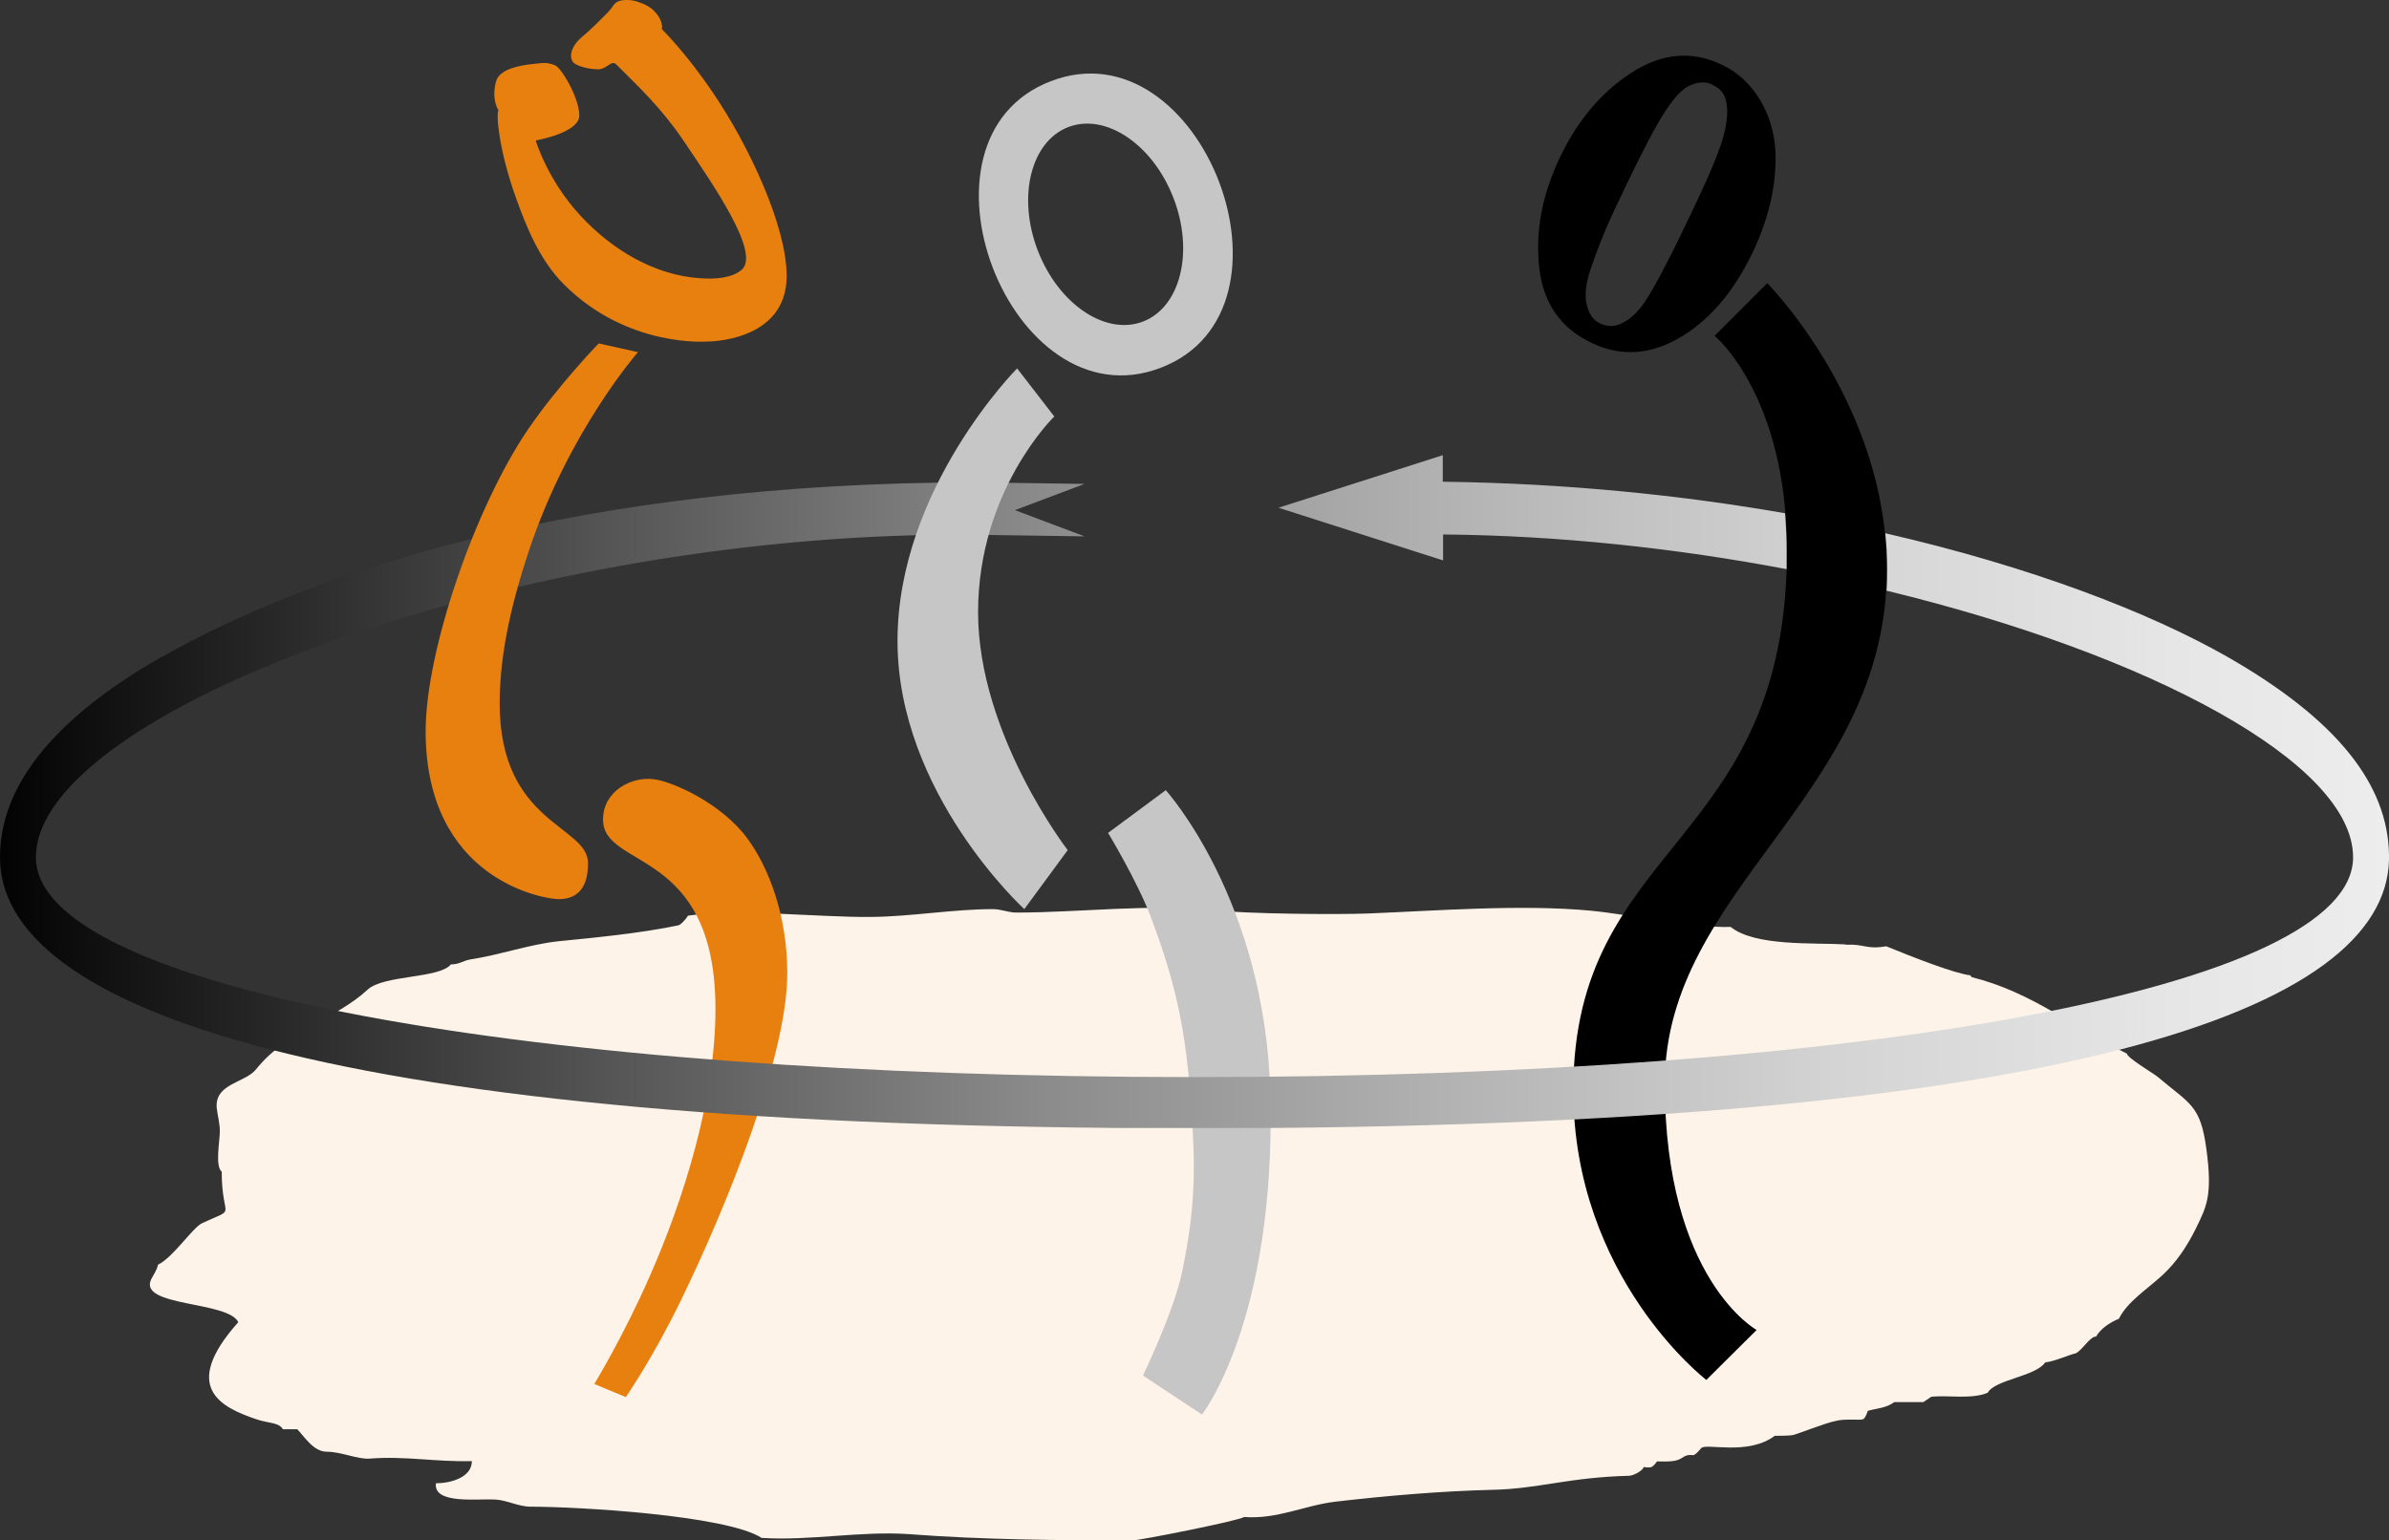 <?xml version="1.0" encoding="UTF-8"?><svg id="Ebene_2" xmlns="http://www.w3.org/2000/svg" xmlns:xlink="http://www.w3.org/1999/xlink" viewBox="0 0 76.5 49.33"><rect x="0" y="0" width="76.5" height="49.33" fill="#333333" stroke="none"/><defs><style>.cls-1{fill:none;}.cls-2{fill:#fef3e9;}.cls-3{fill:url(#Unbenannter_Verlauf_2);}.cls-4{fill:#e8800f;}.cls-5,.cls-6{fill:#c6c6c6;}.cls-7,.cls-6{fill-rule:evenodd;}.cls-8{clip-path:url(#clippath);}</style><clipPath id="clippath"><path class="cls-1" d="M5.19,21.03c-3.62,2.07-5.19,4.24-5.19,6.43,0,4.82,10.26,8.68,38.26,8.68s38.13-3.82,38.24-8.6v-.17c-.04-2.22-1.62-4.3-5.19-6.34-2.48-1.41-6.24-2.87-10.94-3.95.04.37.06.75.06,1.14,0,.24,0,.47-.02.7,8.45,2.05,14.94,5.52,14.94,8.54,0,4.18-15.67,7.04-37.09,7.04S1.15,31.64,1.15,27.46c0-4.71,15.74-10.49,30.12-10.33l3.46.05-2.23-.84,2.23-.84-3.46-.05c-12.73,0-21.32,2.88-26.08,5.59M40.96,16.27l5.25,1.68v-.83c3.7.03,7.46.44,11,1.11,0-.2,0-.4,0-.6,0-.42-.02-.81-.05-1.19-3.32-.58-7.01-.96-10.96-1.01v-.85l-5.25,1.68Z"/></clipPath><linearGradient id="Unbenannter_Verlauf_2" x1="107.4" y1="606.63" x2="108.4" y2="606.63" gradientTransform="translate(-8216.32 46431.76) scale(76.5 -76.5)" gradientUnits="userSpaceOnUse"><stop offset="0" stop-color="#000"/><stop offset=".06" stop-color="#141414"/><stop offset=".26" stop-color="#555"/><stop offset=".44" stop-color="#8b8b8b"/><stop offset=".62" stop-color="#b5b5b5"/><stop offset=".77" stop-color="#d4d4d4"/><stop offset=".91" stop-color="#e6e6e6"/><stop offset="1" stop-color="#ededed"/></linearGradient></defs><g id="Ebene_1-2"><path class="cls-2" d="M59.11,30.26c.6-.03.64.16,1.29.05.83.34,2.18.87,2.69.93l.05.06c1.91.47,3.26,1.61,4.97,2.45,0,.13.83.62.98.74,1.04.88,1.37.9,1.56,2.3.21,1.51,0,1.87-.33,2.55-.29.59-.63,1.09-1.07,1.5-.55.5-1.12.85-1.4,1.4-.27.11-.58.31-.73.57-.19,0-.4.38-.63.53-.34.09-.65.25-1,.3-.31.45-1.61.55-1.84.97-.51.22-1.28.07-1.81.13l-.25.17h-.93c-.28.2-.53.19-.85.28,0,0-.08.26-.16.27-.07.04-.6-.03-.89.06-.29.05-1.26.44-1.37.45-.11.02-.56.02-.56.02-.85.64-2.18.23-2.35.39-.08.08-.14.18-.25.23-.32-.04-.31.11-.56.17-.22.05-.47.03-.61.03,0,0-.1.15-.18.18-.06.03-.25,0-.25,0,0,.09-.29.27-.46.28-1.96.05-2.9.42-4.39.45-1.63.04-3.39.19-5.02.38-1,.12-1.86.57-2.92.49-.16.12-3.35.75-3.57.75-2.39,0-4.78-.02-7.16-.2-1.54-.11-3.18.22-4.72.12-1.14-.73-5.91-1-7.39-1-.4,0-.76-.21-1.15-.23-.56-.03-1.98.16-1.89-.52.46,0,1.15-.18,1.15-.71-1.17.03-2.14-.17-3.27-.08-.38.03-.91-.22-1.37-.22-.43,0-.71-.47-.95-.72h-.46c-.14-.23-.44-.18-.85-.32-1.12-.38-2.45-1.01-.58-3.11-.32-.68-3.21-.49-2.79-1.37.08-.16.18-.29.22-.47.5-.25,1.1-1.18,1.41-1.33,1.16-.54.63-.06.63-1.65-.22-.18-.06-.99-.06-1.3,0-.24-.07-.49-.1-.74-.07-.79.91-.8,1.26-1.24,1.02-1.27,2.55-1.6,3.57-2.55.52-.48,2.29-.35,2.67-.81.28,0,.38-.12.63-.16.92-.14,1.88-.48,2.8-.58,1.22-.12,2.65-.26,3.85-.51.09-.02.26-.22.31-.31,1.55-.24,4.25.06,5.86.04,1.29-.01,2.62-.25,3.91-.25.25,0,.5.11.74.11,2.05,0,4.28-.29,6.36-.07,1.06.11,3.81.14,4.9.1,2.25-.09,4.9-.3,7.14-.09,1.25.12,3.28.56,4.48.52.78.63,2.66.5,3.68.56"/><path class="cls-4" d="M20.95,24.96c-.73-.1-1.64.38-1.64,1.29,0,1.61,3.6.87,3.6,6.07,0,2.88-1.03,6.12-2.1,8.55-.86,1.96-1.78,3.46-1.78,3.46l1.01.42s.86-1.24,1.75-3.07c1.52-3.12,3.42-7.87,3.42-10.51,0-1.83-.59-3.39-1.29-4.33-.82-1.1-2.34-1.79-2.97-1.88"/><path d="M54.91,10.75l1.68-1.68s3.83,3.85,3.83,9.16c0,7.25-7.11,10.21-7.11,16.48s2.94,7.89,2.94,7.89l-1.61,1.6s-4.26-3.27-4.26-9.28c0-7.96,6.84-7.79,6.84-17.28,0-4.97-2.31-6.88-2.31-6.88"/><path class="cls-5" d="M35.48,26.68l1.85-1.37s3.2,3.52,3.35,9.77c.17,7.23-2.19,10.23-2.19,10.23l-1.89-1.25s1-2.07,1.26-3.35c.42-2.06.43-3.26.28-5.34-.17-2.39-.49-3.88-1.29-6-.41-1.1-1.36-2.68-1.36-2.68"/><path class="cls-7" d="M55.11,2.06c.58.27,1.03.71,1.35,1.32.32.61.45,1.32.38,2.14-.06.82-.29,1.64-.67,2.47-.56,1.19-1.26,2.08-2.12,2.66-1.03.7-2.06.82-3.07.34-1-.47-1.56-1.27-1.69-2.41-.13-1.14.08-2.29.63-3.47.56-1.21,1.33-2.13,2.29-2.76.97-.64,1.94-.74,2.9-.29M54.84,2.71c-.24-.11-.5-.09-.79.06-.28.15-.6.55-.98,1.21-.37.65-.83,1.59-1.4,2.8-.3.64-.54,1.26-.74,1.85-.15.45-.19.83-.12,1.13.07.3.21.5.43.6.21.1.43.11.64.02.28-.12.54-.35.77-.68.36-.53.94-1.66,1.75-3.39.48-1.02.76-1.74.84-2.16.09-.43.09-.77,0-1.02-.06-.18-.2-.32-.4-.41"/><path class="cls-6" d="M33.65,2.6c4.82-1.85,8.35,7.33,3.52,9.18-4.82,1.85-8.35-7.33-3.52-9.18M33.23,8.02c-.66-1.72-.22-3.49.98-3.95,1.2-.46,2.71.56,3.37,2.28.66,1.72.22,3.49-.98,3.95-1.2.46-2.71-.56-3.37-2.28"/><g class="cls-8"><rect class="cls-3" y="14.58" width="76.5" height="21.55"/></g><path class="cls-5" d="M32.57,11.8l1.19,1.54s-2.44,2.36-2.44,6.27,2.87,7.62,2.87,7.62l-1.39,1.89s-4.06-3.71-4.06-8.59,3.83-8.73,3.83-8.73"/><path class="cls-4" d="M17.15,4.5s1.4-.24,1.4-.8-.57-1.53-.78-1.61c-.27-.11-.41-.07-.71-.04-.48.05-1.06.18-1.17.54-.17.59.07.94.07.94-.08.16.03,1.33.56,2.8.32.9.76,2.01,1.54,2.78,2.02,2.03,4.57,1.83,4.57,1.83,0,0,2.56.03,2.56-2.1,0-1.58-1.19-4.15-2.36-5.87-.87-1.29-1.64-2.04-1.64-2.04,0,0,.07-.22-.19-.52-.14-.16-.26-.23-.46-.31-.17-.07-.29-.1-.46-.1-.44,0-.41.19-.59.37-.27.27-.57.58-.85.81-.42.35-.44.76-.2.88.21.11.51.16.71.16.29,0,.42-.31.58-.16.74.74,1.45,1.4,2.16,2.45.99,1.47,2.48,3.62,1.85,4.14-.32.26-.84.3-1.35.26-1.41-.1-2.77-.88-3.81-2.01-1.05-1.13-1.43-2.41-1.43-2.41"/><path class="cls-4" d="M19.17,11l1.26.28s-2.21,2.51-3.49,6.35c-.48,1.44-.94,3.18-.94,4.89,0,3.88,2.83,3.91,2.83,5.13,0,.91-.45,1.15-.94,1.15s-4.26-.63-4.26-5.38c0-2.58,1.58-7.17,3.28-9.67.98-1.43,2.27-2.76,2.27-2.76"/></g></svg>